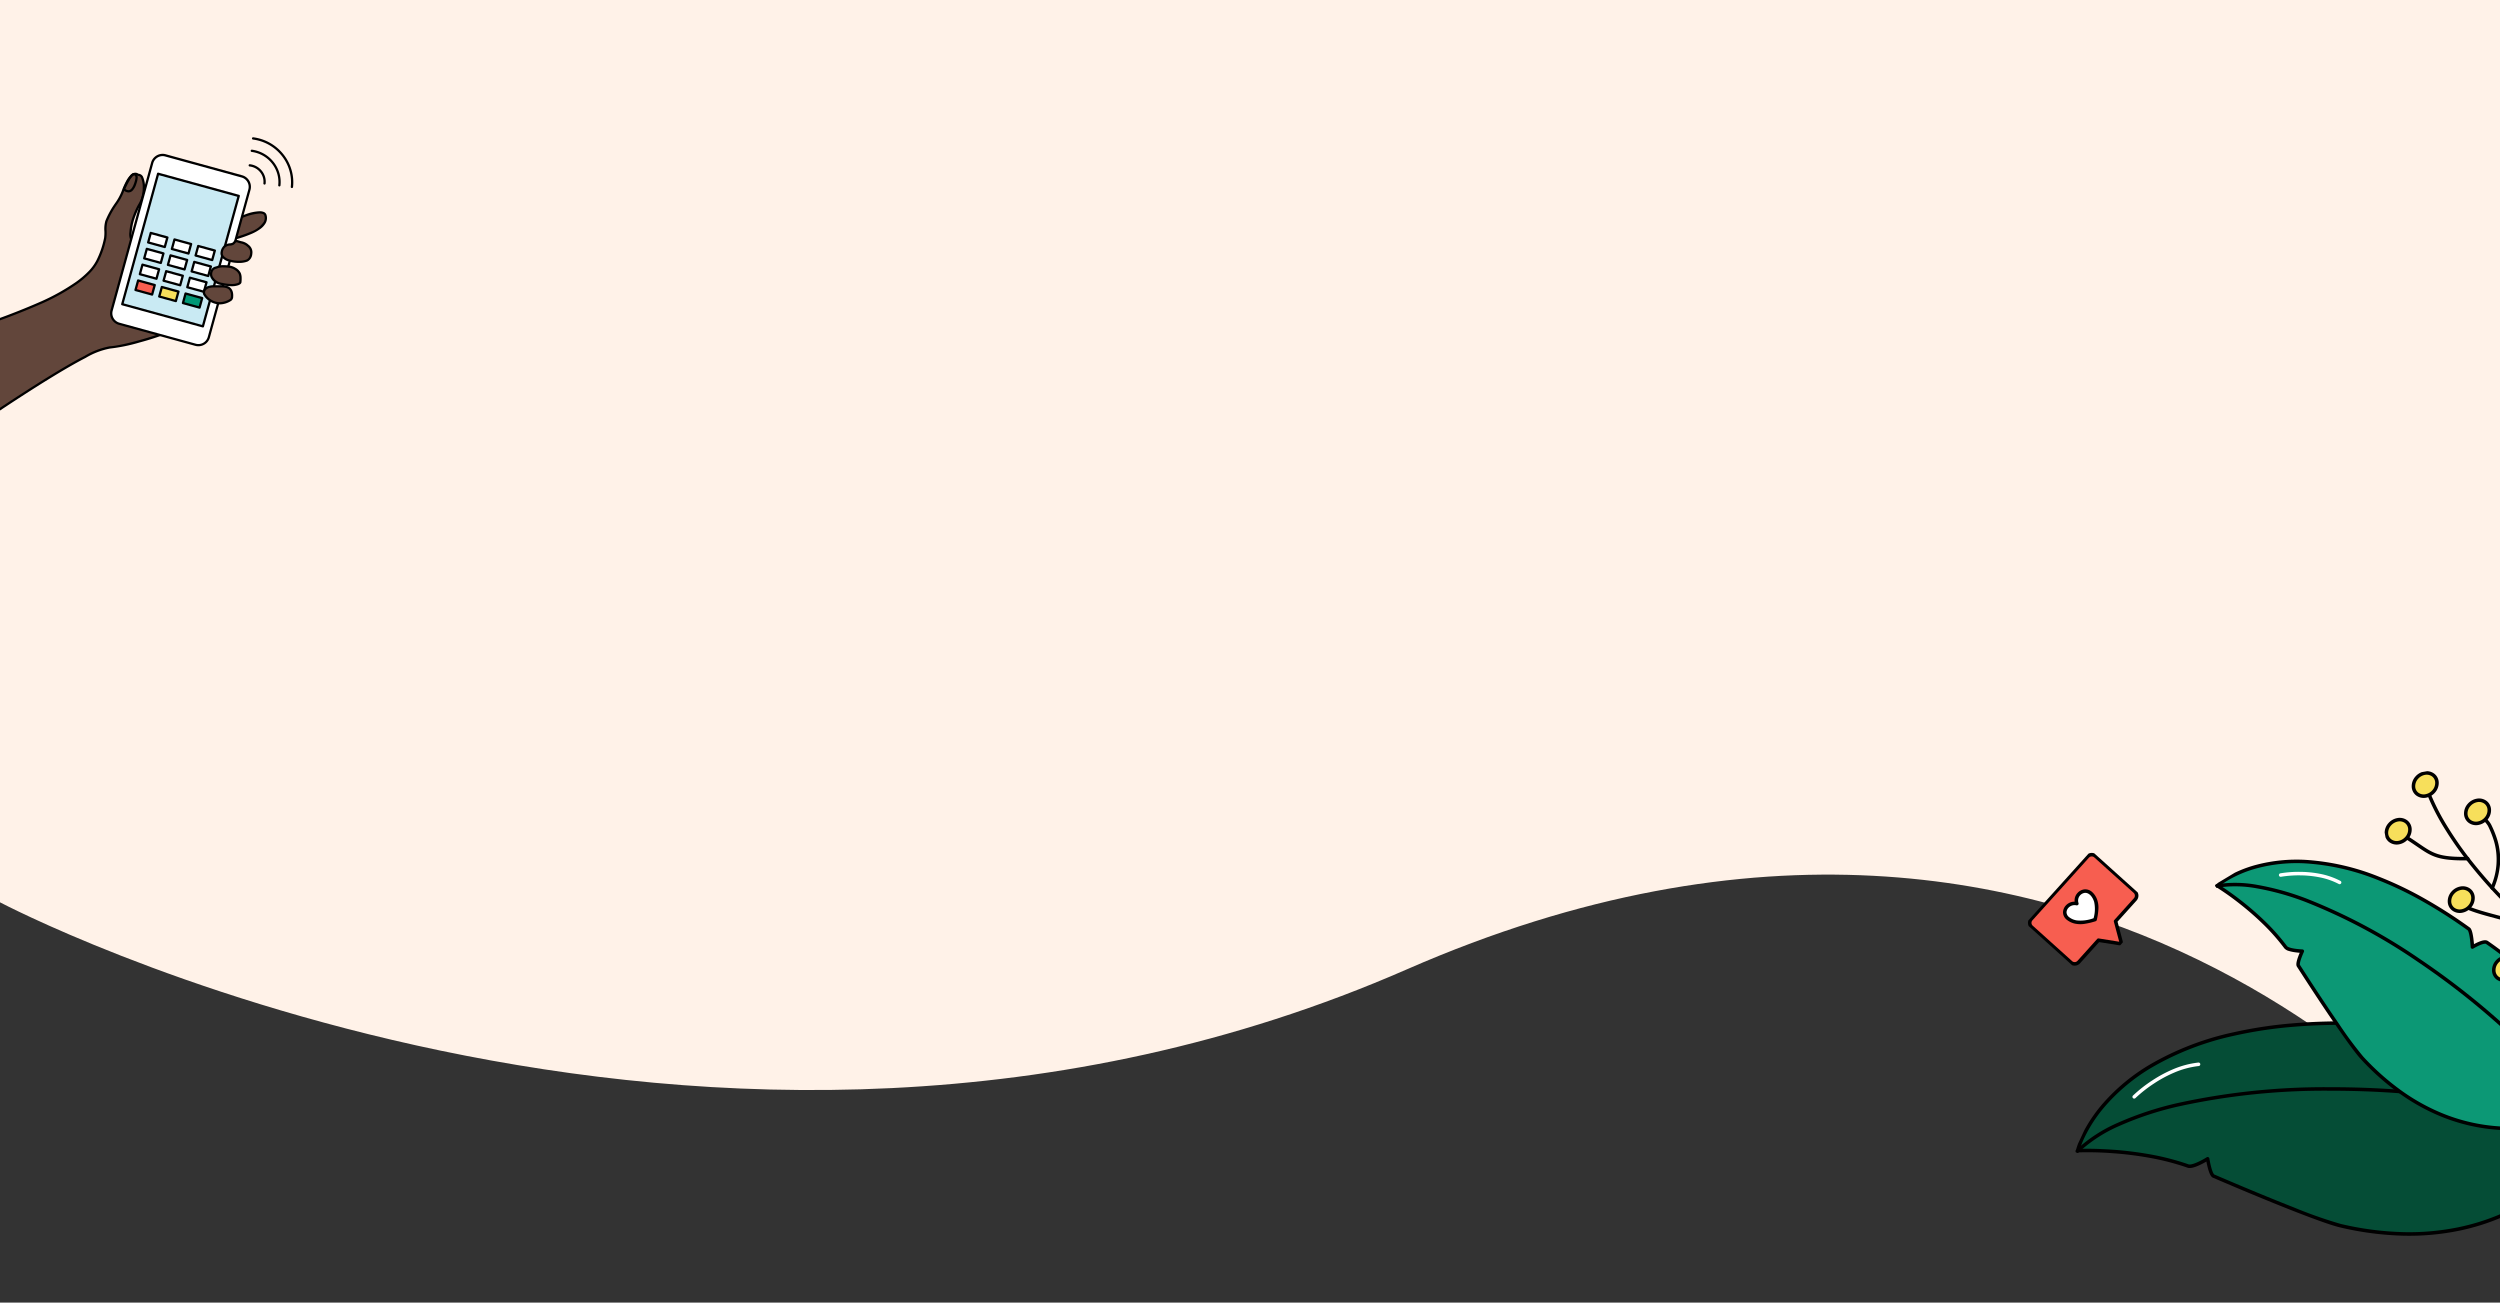 <?xml version="1.0" encoding="UTF-8"?> <svg xmlns="http://www.w3.org/2000/svg" xmlns:xlink="http://www.w3.org/1999/xlink" width="428" height="223" viewBox="0 0 428 223"><rect x="0" y="0" width="428" height="223" fill="#333333" stroke="none"/><defs><clipPath id="clip-path"><rect id="Rectangle_1536" data-name="Rectangle 1536" width="428" height="223" transform="translate(0 307)" fill="#fff" stroke="#707070" stroke-width="1"></rect></clipPath><clipPath id="clip-path-2"><rect id="Rectangle_1327" data-name="Rectangle 1327" width="86" height="104" transform="translate(632.244 512)" fill="#fff" stroke="#707070" stroke-width="1"></rect></clipPath><clipPath id="clip-path-3"><rect id="Rectangle_483" data-name="Rectangle 483" width="48.278" height="90.159" fill="none"></rect></clipPath><clipPath id="clip-path-4"><rect id="Rectangle_484" data-name="Rectangle 484" width="39.766" height="74.264" fill="#0c9875"></rect></clipPath><clipPath id="clip-path-5"><rect id="Rectangle_485" data-name="Rectangle 485" width="34.956" height="62.892" fill="none"></rect></clipPath><clipPath id="clip-path-6"><rect id="Rectangle_582" data-name="Rectangle 582" width="16.771" height="14.54" fill="none"></rect></clipPath><clipPath id="clip-path-7"><rect id="Rectangle_1371" data-name="Rectangle 1371" width="63.458" height="53.501" fill="none"></rect></clipPath></defs><g id="Groupe_de_masques_23" data-name="Groupe de masques 23" transform="translate(0 -307)" clip-path="url(#clip-path)"><path id="Tracé_5122" data-name="Tracé 5122" d="M0,116.268H428V322.535s-67.266-91.564-187.138-39.117S0,271.943,0,271.943Z" transform="translate(0 189.532)" fill="#fff2e8"></path><g id="icon-intro" transform="translate(-290.244 -86)" clip-path="url(#clip-path-2)"><g id="Groupe_640" data-name="Groupe 640" transform="translate(637.04 520.52)"><g id="Groupe_177" data-name="Groupe 177" transform="translate(8.33 69.633) rotate(-65)"><g id="Groupe_176" data-name="Groupe 176" clip-path="url(#clip-path-3)"><path id="Tracé_1534" data-name="Tracé 1534" d="M0,.18S23.186-4.577,40.181,34.8c.291.673-1.285,3.619-1.285,3.619s2.733-.028,3.077.739c13.469,30.083-1.339,40.778-1.339,40.778S13.954,77.839,7.369,46.363C6.791,43.6,6.231,34.188,5.895,23.125c-.02-.647,2.254-2.179,2.254-2.179s-2.456-1.594-2.544-2.5C4.705,9.149,0,.18,0,.18" transform="translate(0.386 0.262)" fill="#054d36"></path><path id="Path_1535" data-name="Path 1535" d="M2.719,0A25,25,0,0,1,9.465.989a32.945,32.945,0,0,1,9.562,4.57A49.041,49.041,0,0,1,29.941,16.1a74.016,74.016,0,0,1,5.511,8.25A101.84,101.84,0,0,1,40.759,34.98c.109.252.146.741-.534,2.3-.191.44-.391.852-.538,1.145.3.012.7.038,1.108.095a4.939,4.939,0,0,1,1.019.237,1.2,1.2,0,0,1,.735.576,75.091,75.091,0,0,1,3.825,10.431,50.965,50.965,0,0,1,1.673,8.725,32.129,32.129,0,0,1-1.1,12.727,23.338,23.338,0,0,1-1.768,4.192,19.8,19.8,0,0,1-1.9,2.873,12.48,12.48,0,0,1-2.162,2.2.3.3,0,0,1-.2.056,26.826,26.826,0,0,1-4.325-.828,38.742,38.742,0,0,1-4.553-1.515,39.414,39.414,0,0,1-5.416-2.68A38.23,38.23,0,0,1,15.4,65.369a42.538,42.538,0,0,1-4.689-8.1,52.74,52.74,0,0,1-3.339-10.54c-.558-2.666-1.125-11.59-1.48-23.291-.008-.257.125-.669,1.23-1.575.29-.238.579-.454.8-.61-.238-.168-.566-.407-.9-.681-.906-.742-1.369-1.329-1.414-1.795A42.617,42.617,0,0,0,4.36,12.048,59.3,59.3,0,0,0,2.485,6.235,56.523,56.523,0,0,0,.035.622.3.3,0,0,1,.241.186,13.5,13.5,0,0,1,2.719,0ZM39.2,39.021a.3.3,0,0,1-.266-.444c0-.007.394-.738.742-1.539.654-1.5.537-1.807.532-1.819A101.231,101.231,0,0,0,34.93,24.651a73.411,73.411,0,0,0-5.465-8.182A48.441,48.441,0,0,0,18.687,6.057,32.344,32.344,0,0,0,9.3,1.569,24.39,24.39,0,0,0,2.719.6,15.637,15.637,0,0,0,.758.717c.386.779,1.311,2.718,2.291,5.3a59.914,59.914,0,0,1,1.894,5.873,43.221,43.221,0,0,1,1.264,6.824c.01.1.126.509,1.192,1.383.6.5,1.21.89,1.216.894a.3.3,0,0,1,0,.5c-.005,0-.554.375-1.1.818-1,.818-1.023,1.091-1.024,1.1.169,5.558.392,10.649.646,14.722A77.039,77.039,0,0,0,7.966,46.6a52.143,52.143,0,0,0,3.3,10.409,41.944,41.944,0,0,0,4.616,7.982A37.631,37.631,0,0,0,26.9,74.98a38.809,38.809,0,0,0,5.33,2.642,38.155,38.155,0,0,0,4.484,1.5,28.228,28.228,0,0,0,4.13.806,13.05,13.05,0,0,0,1.983-2.05,19.245,19.245,0,0,0,1.84-2.8,22.776,22.776,0,0,0,1.714-4.088,31.592,31.592,0,0,0,1.061-12.479A50.43,50.43,0,0,0,45.787,49.9,74.522,74.522,0,0,0,42,39.581c-.022-.05-.19-.308-1.287-.462a11.744,11.744,0,0,0-1.479-.1H39.2Z" transform="translate(0.084 -0.04)"></path><path id="Path_1536" data-name="Path 1536" d="M41.694,90.065h-.006a.3.3,0,0,1-.3-.308,86.748,86.748,0,0,0-.808-13.16,123.618,123.618,0,0,0-2.723-13.93A156.621,156.621,0,0,0,28.009,35.19,116.759,116.759,0,0,0,14.533,12.7a54.706,54.706,0,0,0-7.242-7.69A24.508,24.508,0,0,0,.2.584.3.3,0,0,1,.408.019,25.1,25.1,0,0,1,7.683,4.554a55.305,55.305,0,0,1,7.323,7.775,117.364,117.364,0,0,1,13.55,22.605c2.041,4.359,3.914,8.9,5.569,13.5,1.69,4.7,3.144,9.438,4.321,14.083a124.221,124.221,0,0,1,2.736,14A87.352,87.352,0,0,1,42,89.77.3.3,0,0,1,41.694,90.065Z" transform="translate(-0.04 0.133)"></path><path id="Path_1537" data-name="Path 1537" d="M10.009,8.23a.3.3,0,0,1-.259-.147A14.841,14.841,0,0,0,6.973,4.766,21.423,21.423,0,0,0,3.827,2.422,22.785,22.785,0,0,0,.2.585.3.3,0,0,1,.406.019a22.992,22.992,0,0,1,3.737,1.89A22.027,22.027,0,0,1,7.378,4.32a15.442,15.442,0,0,1,2.889,3.453.3.3,0,0,1-.258.457Z" transform="translate(12.522 5.026)" fill="#fff"></path></g></g><g id="Groupe_179" data-name="Groupe 179" transform="translate(32.34 23.969) rotate(-31)"><g id="Groupe_178" data-name="Groupe 178" clip-path="url(#clip-path-4)"><path id="Tracé_1538" data-name="Tracé 1538" d="M0,.148S19.1-3.77,33.1,28.663c.239.554-1.058,2.981-1.058,2.981s2.252-.023,2.534.608c11.094,24.779-1.1,33.589-1.1,33.589S11.494,64.116,6.07,38.189c-.476-2.274-.937-10.029-1.214-19.141-.016-.533,1.856-1.795,1.856-1.795s-2.023-1.313-2.1-2.06A47.128,47.128,0,0,0,0,.148" transform="translate(0.318 0.216)" fill="#0c9875"></path><path id="Path_1539" data-name="Path 1539" d="M2.293,0A20.647,20.647,0,0,1,7.864.817a27.19,27.19,0,0,1,7.892,3.772,40.448,40.448,0,0,1,9,8.693,61.019,61.019,0,0,1,4.543,6.8,83.935,83.935,0,0,1,4.374,8.763c.094.217.129.634-.44,1.939-.143.328-.291.637-.408.872.238.011.536.033.836.075.853.12,1.326.342,1.486.7a61.905,61.905,0,0,1,3.153,8.6,42.034,42.034,0,0,1,1.38,7.2,26.517,26.517,0,0,1-.912,10.5,19.278,19.278,0,0,1-1.461,3.462,16.364,16.364,0,0,1-1.571,2.374,10.337,10.337,0,0,1-1.791,1.82.3.3,0,0,1-.2.056,22.154,22.154,0,0,1-3.572-.684,31.966,31.966,0,0,1-3.756-1.25A32.519,32.519,0,0,1,21.951,62.3a31.542,31.542,0,0,1-9.253-8.37A35.093,35.093,0,0,1,8.83,47.245a43.5,43.5,0,0,1-2.754-8.692c-.46-2.2-.927-9.553-1.22-19.194-.007-.224.1-.579,1.032-1.34.214-.176.427-.336.6-.461-.19-.135-.435-.316-.684-.52a6.422,6.422,0,0,1-.753-.708,1.524,1.524,0,0,1-.431-.807A35.052,35.052,0,0,0,3.593,9.991,48.8,48.8,0,0,0,2.05,5.208,46.5,46.5,0,0,0,.035.59.3.3,0,0,1,.241.155,11.174,11.174,0,0,1,2.293,0ZM33.121,29.083a83.329,83.329,0,0,0-4.342-8.7,60.417,60.417,0,0,0-4.5-6.734,39.848,39.848,0,0,0-8.866-8.564A26.589,26.589,0,0,0,7.7,1.4,20.036,20.036,0,0,0,2.293.6,13.069,13.069,0,0,0,.759.687c.336.683,1.075,2.246,1.856,4.307A49.4,49.4,0,0,1,4.176,9.837a35.655,35.655,0,0,1,1.043,5.629c.006.057.078.378.962,1.1.5.407.992.73,1,.733a.3.3,0,0,1,0,.5s-.439.3-.877.652c-.77.626-.841.862-.846.889.139,4.576.323,8.767.532,12.12a63.427,63.427,0,0,0,.676,6.963A42.891,42.891,0,0,0,9.382,47a34.488,34.488,0,0,0,3.8,6.569A30.942,30.942,0,0,0,22.26,61.78a31.917,31.917,0,0,0,4.385,2.17,31.362,31.362,0,0,0,3.685,1.227,23.243,23.243,0,0,0,3.351.655,10.8,10.8,0,0,0,1.613-1.672,15.806,15.806,0,0,0,1.51-2.3A18.714,18.714,0,0,0,38.21,58.5a25.98,25.98,0,0,0,.868-10.257,41.5,41.5,0,0,0-1.363-7.077A61.338,61.338,0,0,0,34.6,32.678c0-.009-.109-.222-1.019-.35a9.616,9.616,0,0,0-1.211-.081h-.026a.3.3,0,0,1-.269-.444c0-.006.315-.591.6-1.239C33.193,29.376,33.126,29.1,33.121,29.083Z" transform="translate(0.016 -0.086)"></path><path id="Path_1540" data-name="Path 1540" d="M34.4,74.293H34.39a.3.3,0,0,1-.3-.308,71.4,71.4,0,0,0-.665-10.832,101.768,101.768,0,0,0-2.242-11.468,128.955,128.955,0,0,0-8.111-22.624A96.12,96.12,0,0,0,11.982,10.55,45.009,45.009,0,0,0,6.025,4.223,20.135,20.135,0,0,0,.2.584.3.3,0,1,1,.408.019,20.727,20.727,0,0,1,6.416,3.764a45.607,45.607,0,0,1,6.04,6.412,96.727,96.727,0,0,1,11.167,18.63,129.568,129.568,0,0,1,8.15,22.731,102.371,102.371,0,0,1,2.255,11.537A72.007,72.007,0,0,1,34.7,74,.3.3,0,0,1,34.4,74.293Z" transform="translate(-0.086 0.057)"></path><path id="Path_1541" data-name="Path 1541" d="M8.3,6.885a.3.3,0,0,1-.259-.147A12.167,12.167,0,0,0,5.767,4.024,17.576,17.576,0,0,0,3.189,2.1,18.785,18.785,0,0,0,.2.585.3.3,0,0,1,.406.019,19,19,0,0,1,3.494,1.58,18.2,18.2,0,0,1,6.166,3.572,12.773,12.773,0,0,1,8.556,6.428a.3.3,0,0,1-.258.457Z" transform="translate(10.261 4.086)" fill="#fff"></path></g></g><g id="Groupe_181" data-name="Groupe 181" transform="matrix(0.985, -0.174, 0.174, 0.985, 59.877, 6.07)"><g id="Groupe_180" data-name="Groupe 180" clip-path="url(#clip-path-5)"><path id="Path_1542" data-name="Path 1542" d="M15.7,61.037a.3.3,0,0,1-.251-.469,21.342,21.342,0,0,0,1.725-6.054,40.835,40.835,0,0,0,.656-9.459A60.094,60.094,0,0,0,16.3,34.568a25.662,25.662,0,0,0-4.312-9.3A82.907,82.907,0,0,1,5.532,15.255,61.809,61.809,0,0,1,2.164,8.065,38.21,38.21,0,0,1,0,.349.3.3,0,1,1,.6.254,37.608,37.608,0,0,0,2.727,7.847a61.206,61.206,0,0,0,3.335,7.12,82.273,82.273,0,0,0,6.407,9.94,26.251,26.251,0,0,1,4.415,9.51A60.652,60.652,0,0,1,18.428,45.01a41.447,41.447,0,0,1-.664,9.609A22.1,22.1,0,0,1,15.948,60.9.3.3,0,0,1,15.7,61.037Z" transform="translate(7.964 1.896)"></path><path id="Path_1543" data-name="Path 1543" d="M8.442,9.522a.3.3,0,0,1-.25-.132,14.621,14.621,0,0,1-.735-1.268A10.286,10.286,0,0,0,5.9,5.773,15.418,15.418,0,0,0,3.7,4.059C2.16,2.992.567,1.888.019.406A.3.3,0,0,1,.585.2c.482,1.3,2,2.352,3.46,3.366a15.8,15.8,0,0,1,2.293,1.79A10.9,10.9,0,0,1,7.989,7.836c.24.446.466.866.7,1.215a.3.3,0,0,1-.249.471Z" transform="translate(17.486 36.614)"></path><path id="Path_1544" data-name="Path 1544" d="M.3,16.192h0a.3.3,0,0,1-.3-.3A25.726,25.726,0,0,1,1.092,9.755,27.563,27.563,0,0,0,2.144,4.276c.008-.174-.007-1.028-.055-1.9a9.478,9.478,0,0,0-.2-1.815A.3.3,0,0,1,1.933.029a.343.343,0,0,1,.333.033c.174.12.24.393.3.854.044.326.082.759.114,1.287.053.883.075,1.868.064,2.1a28,28,0,0,1-1.071,5.6A25.291,25.291,0,0,0,.6,15.893.3.3,0,0,1,.3,16.192Z" transform="translate(24.923 23.266)"></path><path id="Path_1545" data-name="Path 1545" d="M11.96,7.55A.3.3,0,0,1,11.7,7.4C11.036,6.229,8.4,5,5.847,3.813,3.566,2.751,1.207,1.652.087.513A.3.3,0,1,1,.517.09C1.56,1.152,3.869,2.226,6.1,3.266,8.86,4.55,11.466,5.763,12.223,7.1a.3.3,0,0,1-.262.45Z" transform="translate(10.346 23.053)"></path><path id="Path_1546" data-name="Path 1546" d="M.3,12.556a.3.3,0,0,1-.253-.466A11.38,11.38,0,0,0,2,4.443a16.963,16.963,0,0,0-.577-2.785,4.171,4.171,0,0,0-.3-.614C1.038.9.961.756.908.641S.738.274.921.094A.362.362,0,0,1,1.386.07.3.3,0,0,1,1.5.48c.046.089.1.193.147.274A4.194,4.194,0,0,1,2,1.5a17.532,17.532,0,0,1,.6,2.883,11.563,11.563,0,0,1-.276,4.094A13.292,13.292,0,0,1,.555,12.418.3.3,0,0,1,.3,12.556Z" transform="translate(16.179 9.364)"></path><path id="Path_1547" data-name="Path 1547" d="M9.889,5.932a.3.3,0,0,1-.049,0C4.813,5.1,3.9,4.21,1.7,2.054,1.241,1.606.722,1.1.1.524A.3.3,0,1,1,.506.08C1.138.66,1.66,1.171,2.12,1.622,4.288,3.745,5.1,4.539,9.937,5.332a.3.3,0,0,1-.048.6Z" transform="translate(3.304 10.313)"></path><path id="Path_1548" data-name="Path 1548" d="M.3,13.375a.3.3,0,0,1-.28-.414,55.4,55.4,0,0,1,2.5-5.409A42.727,42.727,0,0,1,5.187,3.162,5.676,5.676,0,0,0,6.2,1.106.664.664,0,0,0,6.151.88.728.728,0,0,1,6.215.1.3.3,0,0,1,6.67.5a.914.914,0,0,0,.051.188,1.026,1.026,0,0,1,.075.537A6.2,6.2,0,0,1,5.682,3.507,42.122,42.122,0,0,0,3.053,7.836a54.793,54.793,0,0,0-2.471,5.35A.3.3,0,0,1,.3,13.375Z" transform="translate(25.967 38.081)"></path><path id="Tracé_1549" data-name="Tracé 1549" d="M.853.515A1.923,1.923,0,0,0,.39,3.253a2.1,2.1,0,0,0,2.876.106A1.923,1.923,0,0,0,3.73.621,2.1,2.1,0,0,0,.853.515" transform="translate(0.261 7.317)" fill="#f7df5b"></path><path id="Path_1550" data-name="Path 1550" d="M2.609,0h0A2.147,2.147,0,0,1,4.261.728a1.972,1.972,0,0,1,.451,1.488A2.489,2.489,0,0,1,3.755,3.9a2.669,2.669,0,0,1-1.641.58A2.147,2.147,0,0,1,.462,3.749,1.973,1.973,0,0,1,.011,2.261,2.489,2.489,0,0,1,.968.58,2.669,2.669,0,0,1,2.609,0Zm-.5,3.874a2.063,2.063,0,0,0,1.268-.45,1.884,1.884,0,0,0,.731-1.268A1.374,1.374,0,0,0,3.8,1.118,1.546,1.546,0,0,0,2.609.6a2.063,2.063,0,0,0-1.268.45A1.884,1.884,0,0,0,.611,2.321,1.375,1.375,0,0,0,.922,3.359,1.546,1.546,0,0,0,2.113,3.874Z" transform="translate(-0.041 7.016)"></path><path id="Tracé_1551" data-name="Tracé 1551" d="M.853.515A1.923,1.923,0,0,0,.39,3.253a2.1,2.1,0,0,0,2.876.106A1.923,1.923,0,0,0,3.73.621,2.1,2.1,0,0,0,.853.515" transform="translate(14.213 6.413)" fill="#f7df5b"></path><path id="Path_1552" data-name="Path 1552" d="M2.61,0h0A2.147,2.147,0,0,1,4.262.728a1.972,1.972,0,0,1,.451,1.488A2.49,2.49,0,0,1,3.755,3.9a2.669,2.669,0,0,1-1.641.58A2.147,2.147,0,0,1,.462,3.749,1.972,1.972,0,0,1,.011,2.261,2.49,2.49,0,0,1,.968.58,2.669,2.669,0,0,1,2.61,0Zm-.5,3.874a2.063,2.063,0,0,0,1.268-.45,1.884,1.884,0,0,0,.731-1.268A1.374,1.374,0,0,0,3.8,1.118,1.546,1.546,0,0,0,2.61.6a2.063,2.063,0,0,0-1.268.45A1.884,1.884,0,0,0,.611,2.321,1.374,1.374,0,0,0,.922,3.359,1.546,1.546,0,0,0,2.114,3.874Z" transform="translate(13.911 6.112)"></path><path id="Tracé_1553" data-name="Tracé 1553" d="M.853.515A1.923,1.923,0,0,0,.39,3.253a2.1,2.1,0,0,0,2.876.106A1.923,1.923,0,0,0,3.73.621,2.1,2.1,0,0,0,.853.515" transform="translate(6.205 0.261)" fill="#f7df5b"></path><path id="Path_1554" data-name="Path 1554" d="M2.61,0h0A2.147,2.147,0,0,1,4.262.728a1.972,1.972,0,0,1,.451,1.488A2.49,2.49,0,0,1,3.755,3.9a2.67,2.67,0,0,1-1.641.58A2.147,2.147,0,0,1,.462,3.749,1.972,1.972,0,0,1,.011,2.261,2.49,2.49,0,0,1,.968.58,2.669,2.669,0,0,1,2.61,0Zm-.5,3.874a2.064,2.064,0,0,0,1.268-.45,1.884,1.884,0,0,0,.731-1.268A1.374,1.374,0,0,0,3.8,1.118,1.546,1.546,0,0,0,2.61.6a2.063,2.063,0,0,0-1.268.45A1.884,1.884,0,0,0,.611,2.321,1.374,1.374,0,0,0,.922,3.359,1.526,1.526,0,0,0,2.114,3.874Z" transform="translate(5.904 -0.041)"></path><path id="Tracé_1555" data-name="Tracé 1555" d="M.853.515A1.924,1.924,0,0,0,.39,3.253a2.1,2.1,0,0,0,2.876.106A1.923,1.923,0,0,0,3.73.621,2.1,2.1,0,0,0,.853.515" transform="translate(8.853 20.726)" fill="#f7df5b"></path><path id="Path_1556" data-name="Path 1556" d="M2.61,0h0A2.147,2.147,0,0,1,4.261.728a1.972,1.972,0,0,1,.451,1.488A2.489,2.489,0,0,1,3.755,3.9a2.668,2.668,0,0,1-1.641.58A2.148,2.148,0,0,1,.462,3.75,1.973,1.973,0,0,1,.011,2.261,2.489,2.489,0,0,1,.968.58,2.67,2.67,0,0,1,2.61,0Zm-.5,3.874a2.063,2.063,0,0,0,1.268-.45,1.884,1.884,0,0,0,.731-1.268A1.374,1.374,0,0,0,3.8,1.118,1.526,1.526,0,0,0,2.61.6a2.064,2.064,0,0,0-1.268.451,1.884,1.884,0,0,0-.73,1.267A1.375,1.375,0,0,0,.922,3.359,1.547,1.547,0,0,0,2.114,3.874Z" transform="translate(8.552 20.424)"></path><path id="Tracé_1557" data-name="Tracé 1557" d="M.853.515A1.923,1.923,0,0,0,.39,3.253a2.1,2.1,0,0,0,2.877.106A1.924,1.924,0,0,0,3.73.621,2.1,2.1,0,0,0,.853.515" transform="translate(24.012 21.243)" fill="#f7df5b"></path><path id="Path_1558" data-name="Path 1558" d="M2.61,0h0A2.148,2.148,0,0,1,4.262.727a1.973,1.973,0,0,1,.451,1.489A2.49,2.49,0,0,1,3.755,3.9a2.67,2.67,0,0,1-1.641.58A2.148,2.148,0,0,1,.462,3.75,1.973,1.973,0,0,1,.011,2.261,2.489,2.489,0,0,1,.968.58,2.669,2.669,0,0,1,2.61,0Zm-.5,3.874a2.064,2.064,0,0,0,1.268-.45,1.884,1.884,0,0,0,.731-1.268A1.375,1.375,0,0,0,3.8,1.118,1.547,1.547,0,0,0,2.61.6a2.063,2.063,0,0,0-1.268.45A1.884,1.884,0,0,0,.611,2.321,1.375,1.375,0,0,0,.922,3.359,1.547,1.547,0,0,0,2.114,3.874Z" transform="translate(23.71 20.942)"></path><path id="Tracé_1559" data-name="Tracé 1559" d="M.853.515A1.923,1.923,0,0,0,.39,3.253a2.1,2.1,0,0,0,2.877.106A1.923,1.923,0,0,0,3.73.621,2.1,2.1,0,0,0,.853.515" transform="translate(14.264 33.669)" fill="#f7df5b"></path><path id="Path_1560" data-name="Path 1560" d="M2.609,0h0A2.148,2.148,0,0,1,4.262.727a1.973,1.973,0,0,1,.451,1.489A2.489,2.489,0,0,1,3.755,3.9a2.669,2.669,0,0,1-1.641.58A2.148,2.148,0,0,1,.462,3.75,1.973,1.973,0,0,1,.011,2.261,2.489,2.489,0,0,1,.968.58,2.669,2.669,0,0,1,2.609,0Zm-.5,3.874a2.063,2.063,0,0,0,1.268-.45,1.884,1.884,0,0,0,.731-1.267A1.375,1.375,0,0,0,3.8,1.118,1.547,1.547,0,0,0,2.61.6h0a2.063,2.063,0,0,0-1.268.45A1.884,1.884,0,0,0,.611,2.321,1.375,1.375,0,0,0,.922,3.359,1.547,1.547,0,0,0,2.114,3.874Z" transform="translate(13.963 33.367)"></path><path id="Tracé_1561" data-name="Tracé 1561" d="M.928.452A1.923,1.923,0,0,0,.344,3.167,2.1,2.1,0,0,0,3.213,3.4,1.923,1.923,0,0,0,3.8.686,2.1,2.1,0,0,0,.928.452" transform="translate(30.555 36.439)" fill="#f7df5b"></path><path id="Path_1562" data-name="Path 1562" d="M2.608,0h0A2.154,2.154,0,0,1,4.337.8,1.973,1.973,0,0,1,4.721,2.31,2.489,2.489,0,0,1,3.69,3.947a2.69,2.69,0,0,1-1.555.509,2.154,2.154,0,0,1-1.729-.8A1.973,1.973,0,0,1,.022,2.146,2.49,2.49,0,0,1,1.053.509,2.69,2.69,0,0,1,2.608,0ZM2.135,3.852a2.082,2.082,0,0,0,1.2-.4,1.884,1.884,0,0,0,.786-1.234A1.375,1.375,0,0,0,3.86,1.172,1.556,1.556,0,0,0,2.608.6a2.082,2.082,0,0,0-1.2.4A1.884,1.884,0,0,0,.619,2.233,1.375,1.375,0,0,0,.884,3.284,1.557,1.557,0,0,0,2.135,3.852Z" transform="translate(30.253 36.137)"></path></g></g><g id="Groupe_227" data-name="Groupe 227" transform="translate(0 30.564) rotate(-48)"><g id="Groupe_226" data-name="Groupe 226" transform="translate(0 0)" clip-path="url(#clip-path-6)"><path id="Tracé_1742" data-name="Tracé 1742" d="M5.981,10.974l-5.031,0A.951.951,0,0,1,0,10.02C0,7.944,0,3.027,0,.951A.951.951,0,0,1,.956,0L15.394.007a.951.951,0,0,1,.951.952c0,2.076,0,6.993,0,9.069a.951.951,0,0,1-.952.951l-5.03,0L8.395,13.991a.27.27,0,0,1-.453,0L5.981,10.974" transform="translate(0.213 0.213)" fill="#f75e50"></path><path id="Path_1743" data-name="Path 1743" d="M8.47,14.717a.569.569,0,0,1-.48-.261L6.119,11.577l-4.867,0A1.253,1.253,0,0,1,0,10.322c0-.815,0-2.067,0-3.413C0,4.824,0,2.514,0,1.252A1.254,1.254,0,0,1,1.257,0L15.7.007A1.254,1.254,0,0,1,16.948,1.26c0,1.264,0,3.58,0,5.667,0,1.342,0,2.59,0,3.4a1.254,1.254,0,0,1-1.253,1.252l-4.867,0L8.949,14.457A.569.569,0,0,1,8.47,14.717ZM1.257.6a.65.65,0,0,0-.65.649c0,1.261,0,3.572,0,5.656,0,1.346,0,2.6,0,3.413a.649.649,0,0,0,.649.65l5.031,0a.3.3,0,0,1,.253.137L8.47,14.087l1.937-2.974a.3.3,0,0,1,.253-.137h0l5.03,0a.65.65,0,0,0,.65-.649c0-.812,0-2.06,0-3.4,0-2.087,0-4.4,0-5.667A.65.65,0,0,0,15.7.61Z" transform="translate(-0.088 -0.088)"></path><path id="Tracé_1744" data-name="Tracé 1744" d="M2.908.886A1.634,1.634,0,0,1,5.356.412C5.978.941,5.995,1.979,5.4,3A6.444,6.444,0,0,1,2.974,5.034,7.111,7.111,0,0,1,.484,2.915C-.146,1.867-.162.83.443.323A1.682,1.682,0,0,1,2.908.886" transform="translate(5.468 3.358)" fill="#fff"></path><path id="Path_1745" data-name="Path 1745" d="M1.7,0a2.012,2.012,0,0,1,.961.245,2.053,2.053,0,0,1,.547.434A1.887,1.887,0,0,1,4.63.053,1.908,1.908,0,0,1,5.853.484a1.75,1.75,0,0,1,.584,1.335,3.2,3.2,0,0,1-.476,1.635,4.2,4.2,0,0,1-1.1,1.2,10.623,10.623,0,0,1-1.44.942.3.3,0,0,1-.3,0A11.637,11.637,0,0,1,1.658,4.6,4.613,4.613,0,0,1,.525,3.369,3.367,3.367,0,0,1,0,1.723,1.651,1.651,0,0,1,.551.393,1.81,1.81,0,0,1,1.7,0ZM3.21,1.489a.3.3,0,0,1-.258-.146A1.447,1.447,0,0,0,1.7.6,1.2,1.2,0,0,0,.939.856,1.069,1.069,0,0,0,.6,1.713a2.774,2.774,0,0,0,.441,1.348l0,.008a6.37,6.37,0,0,0,2.23,1.919A5.737,5.737,0,0,0,5.434,3.162l0-.008c.52-.892.53-1.781.024-2.211a1.335,1.335,0,0,0-1.992.4.3.3,0,0,1-.259.15Z" transform="translate(5.167 3.057)"></path></g></g></g></g><g id="Groupe_740" data-name="Groupe 740" transform="translate(-13.242 330.499)"><g id="Groupe_739" data-name="Groupe 739" clip-path="url(#clip-path-7)"><path id="Tracé_3300" data-name="Tracé 3300" d="M46.147,58.158a32.061,32.061,0,0,0-3.38.783c-1.9.806-7.739,2.529-9.91,2.622C28.38,61.754,5.738,77.934,3.908,78.874c-.068.465-7.34-11.9,1.376-19.067,1.24-1.02,21.847-5.92,25.434-13.047a15.086,15.086,0,0,0,1.337-3.917,19.69,19.69,0,0,1,.207-2.876,14.717,14.717,0,0,1,1.176-2.285,13.447,13.447,0,0,0,1.6-2.757c.228-.625,1.363-3.732,2.572-2.961.276.176,1.011-.2,1.063,2.3.043,2.076-.962,2.737-1.742,5.02-.493,1.445-.985,3.762.169,4.693,0,0,9.087,14.172,9.047,14.18" transform="translate(-0.804 -25.582)" fill="#62463b" fill-rule="evenodd"></path><path id="Tracé_3301" data-name="Tracé 3301" d="M3.094,78.28c-.116,0-.2-.076-.373-.338-.122-.185-.267-.435-.42-.723a20.311,20.311,0,0,1-1.116-2.563A18.431,18.431,0,0,1,.059,66.983a11.992,11.992,0,0,1,1.168-4.248,11.8,11.8,0,0,1,3.129-3.885,21.329,21.329,0,0,1,3.868-1.439,117.6,117.6,0,0,0,12.188-4.586,36.317,36.317,0,0,0,5.768-3.233,15.676,15.676,0,0,0,2.148-1.811,7.938,7.938,0,0,0,1.411-1.914A14.957,14.957,0,0,0,31.059,42a6.668,6.668,0,0,0,.049-1.147,5.241,5.241,0,0,1,.168-1.764,15.022,15.022,0,0,1,1.194-2.319c.138-.214.276-.417.408-.614a9.389,9.389,0,0,0,1.172-2.1,13.1,13.1,0,0,1,.783-1.778,4.623,4.623,0,0,1,.683-.971,1.283,1.283,0,0,1,.9-.463.917.917,0,0,1,.5.153.533.533,0,0,0,.12.035.919.919,0,0,1,.675.469,4.289,4.289,0,0,1,.358,1.959,4.938,4.938,0,0,1-.238,1.693,9.478,9.478,0,0,1-.623,1.383,14.048,14.048,0,0,0-.891,2.012,9.441,9.441,0,0,0-.523,2.484,2.3,2.3,0,0,0,.63,1.992.2.2,0,0,1,.042.047c.023.035,2.292,3.575,4.53,7.074,1.315,2.055,2.361,3.695,3.111,4.873.445.7.789,1.242,1.023,1.613.126.2.222.353.286.457l.076.125a.228.228,0,0,1,.037.221.2.2,0,0,1-.141.116h0l-.2.039a18.687,18.687,0,0,0-3.143.732,47.1,47.1,0,0,1-4.878,1.587,29.756,29.756,0,0,1-5.1,1.05,12.767,12.767,0,0,0-4.141,1.59c-1.714.882-3.909,2.149-6.523,3.765C16.624,69.263,11.256,72.882,7.7,75.277c-2.289,1.543-3.96,2.67-4.47,2.947A.2.2,0,0,1,3.094,78.28Zm33.32-47.045a.921.921,0,0,0-.615.344,4.242,4.242,0,0,0-.621.888,12.726,12.726,0,0,0-.758,1.723A9.831,9.831,0,0,1,33.2,36.377c-.132.2-.268.4-.4.608a14.571,14.571,0,0,0-1.159,2.25,5.047,5.047,0,0,0-.14,1.617,6.879,6.879,0,0,1-.056,1.224,15.355,15.355,0,0,1-1.354,3.969,8.326,8.326,0,0,1-1.48,2.011,16.066,16.066,0,0,1-2.2,1.858,36.7,36.7,0,0,1-5.831,3.27,117.93,117.93,0,0,1-12.23,4.6c-1.022.337-1.9.629-2.558.863a5.8,5.8,0,0,0-1.183.506A12,12,0,0,0,2.634,61.2a10.833,10.833,0,0,0-1.288,2.215A12.129,12.129,0,0,0,.4,68.052,18.933,18.933,0,0,0,1.65,74.781a19.341,19.341,0,0,0,.977,2.212,7.315,7.315,0,0,0,.5.843c.566-.326,2.182-1.415,4.36-2.884,3.554-2.4,8.925-6.019,13.707-8.976,2.623-1.622,4.827-2.894,6.55-3.781a12.807,12.807,0,0,1,4.3-1.633c2.164-.092,8-1.826,9.842-2.606a25.166,25.166,0,0,1,3.144-.741c-.909-1.46-6.061-9.506-8.883-13.909a2.682,2.682,0,0,1-.75-2.3,9.833,9.833,0,0,1,.544-2.593,14.38,14.38,0,0,1,.914-2.065,5.36,5.36,0,0,0,.818-2.887,4.038,4.038,0,0,0-.3-1.767.542.542,0,0,0-.421-.285.735.735,0,0,1-.247-.087A.525.525,0,0,0,36.414,31.235Z" transform="translate(-0.001 -24.779)"></path><path id="Tracé_3302" data-name="Tracé 3302" d="M269.138,70.074c.344-.261,6.569-1.423,5.735-4.172-.379-1.251-4.43.275-5.246.968,0,0-.722,3.381-.488,3.2" transform="translate(-216.196 -52.564)" fill="#62463b" fill-rule="evenodd"></path><path id="Tracé_3303" data-name="Tracé 3303" d="M268.32,69.473h0a.213.213,0,0,1-.165-.08c-.068-.084-.087-.208-.017-.72.038-.276.1-.647.185-1.1.145-.774.307-1.538.309-1.546a.2.2,0,0,1,.065-.109,7.315,7.315,0,0,1,1.9-.946,7.5,7.5,0,0,1,2.48-.546,1.823,1.823,0,0,1,.732.127.782.782,0,0,1,.453.49,1.8,1.8,0,0,1-.14,1.422,3.2,3.2,0,0,1-.956,1.027,7.763,7.763,0,0,1-1.362.772,20.926,20.926,0,0,1-2.682.95,6.6,6.6,0,0,0-.667.217A.221.221,0,0,1,268.32,69.473Zm.682-3.3c-.041.194-.161.772-.275,1.373-.154.815-.212,1.232-.232,1.443.119-.039.282-.088.511-.156a20.589,20.589,0,0,0,2.632-.931,4.422,4.422,0,0,0,2.135-1.628,1.4,1.4,0,0,0,.11-1.121c-.068-.224-.34-.338-.809-.338A9.348,9.348,0,0,0,269,66.176Z" transform="translate(-215.394 -51.761)"></path><path id="Tracé_3304" data-name="Tracé 3304" d="M175.281,34.409h0a1.38,1.38,0,0,1-.912-.437.2.2,0,0,1-.035-.209c.011-.027.284-.661.64-1.308a6.713,6.713,0,0,1,.585-.915c.259-.326.478-.478.691-.478a.407.407,0,0,1,.188.045.8.8,0,0,1,.434.8,3.784,3.784,0,0,1-.231,1.015,2.966,2.966,0,0,1-.625,1.155A1.017,1.017,0,0,1,175.281,34.409Zm-.53-.618a.887.887,0,0,0,.53.225h0c.484,0,.8-.663.987-1.22a3.5,3.5,0,0,0,.212-.9.416.416,0,0,0-.221-.437l-.008,0c-.012,0-.129.009-.383.329a6.333,6.333,0,0,0-.549.86C175.064,33.107,174.848,33.574,174.751,33.791Z" transform="translate(-140.052 -24.957)"></path><path id="Tracé_3305" data-name="Tracé 3305" d="M178.66,47.924,165.594,44.33a1.857,1.857,0,0,1-1.3-2.283L171.24,16.8a1.857,1.857,0,0,1,2.283-1.3L186.589,19.1a1.857,1.857,0,0,1,1.3,2.283l-6.944,25.246a1.857,1.857,0,0,1-2.283,1.3" transform="translate(-131.947 -12.401)" fill="#fff"></path><path id="Tracé_3306" data-name="Tracé 3306" d="M178.348,47.384a2.058,2.058,0,0,1-.546-.074l-13.065-3.594a2.054,2.054,0,0,1-1.436-2.525l6.944-25.246a2.034,2.034,0,0,1,.746-1.1,2.049,2.049,0,0,1,1.779-.339L185.836,18.1a2.054,2.054,0,0,1,1.436,2.525l-6.944,25.246a2.034,2.034,0,0,1-.746,1.1A2.067,2.067,0,0,1,178.348,47.384Zm-6.124-32.555a1.664,1.664,0,0,0-1.6,1.221L163.681,41.3a1.661,1.661,0,0,0,1.161,2.042l13.065,3.594a1.658,1.658,0,0,0,2.042-1.161l6.944-25.246a1.661,1.661,0,0,0-1.161-2.042l-13.065-3.594A1.665,1.665,0,0,0,172.225,14.829Z" transform="translate(-131.141 -11.598)"></path><rect id="Rectangle_1345" data-name="Rectangle 1345" width="23.16" height="14.317" transform="matrix(0.265, -0.964, 0.964, 0.265, 34.172, 28.579)" fill="#c9eaf3"></rect><path id="Rectangle_1346" data-name="Rectangle 1346" d="M.2,0h23.16a.2.2,0,0,1,.2.2V14.514a.2.2,0,0,1-.2.2H.2a.2.2,0,0,1-.2-.2V.2A.2.2,0,0,1,.2,0ZM23.16.393H.393V14.317H23.16Z" transform="matrix(0.265, -0.964, 0.964, 0.265, 33.93, 28.716)"></path><rect id="Rectangle_1347" data-name="Rectangle 1347" width="1.684" height="2.948" transform="matrix(0.265, -0.964, 0.964, 0.265, 38.608, 18.007)" fill="#fff"></rect><path id="Rectangle_1348" data-name="Rectangle 1348" d="M.2,0H1.881a.2.2,0,0,1,.2.2V3.144a.2.2,0,0,1-.2.2H.2a.2.2,0,0,1-.2-.2V.2A.2.2,0,0,1,.2,0ZM1.684.393H.393V2.948H1.684Z" transform="matrix(0.265, -0.964, 0.964, 0.265, 38.366, 18.144)"></path><rect id="Rectangle_1349" data-name="Rectangle 1349" width="1.684" height="2.948" transform="matrix(0.265, -0.964, 0.964, 0.265, 42.668, 19.124)" fill="#fff"></rect><path id="Rectangle_1350" data-name="Rectangle 1350" d="M.2,0H1.881a.2.2,0,0,1,.2.2V3.144a.2.2,0,0,1-.2.2H.2a.2.2,0,0,1-.2-.2V.2A.2.2,0,0,1,.2,0ZM1.684.393H.393V2.948H1.684Z" transform="matrix(0.265, -0.964, 0.964, 0.265, 42.426, 19.261)"></path><rect id="Rectangle_1351" data-name="Rectangle 1351" width="1.684" height="2.948" transform="matrix(0.265, -0.964, 0.964, 0.265, 46.728, 20.241)" fill="#fff"></rect><path id="Rectangle_1352" data-name="Rectangle 1352" d="M.2,0H1.881a.2.2,0,0,1,.2.2V3.144a.2.2,0,0,1-.2.2H.2a.2.2,0,0,1-.2-.2V.2A.2.2,0,0,1,.2,0ZM1.684.393H.393V2.948H1.684Z" transform="matrix(0.265, -0.964, 0.964, 0.265, 46.487, 20.378)"></path><rect id="Rectangle_1353" data-name="Rectangle 1353" width="1.684" height="2.948" transform="matrix(0.265, -0.964, 0.964, 0.265, 37.931, 20.732)" fill="#fff"></rect><path id="Rectangle_1354" data-name="Rectangle 1354" d="M.2,0H1.881a.2.2,0,0,1,.2.2V3.144a.2.2,0,0,1-.2.2H.2a.2.2,0,0,1-.2-.2V.2A.2.2,0,0,1,.2,0ZM1.684.393H.393V2.948H1.684Z" transform="matrix(0.265, -0.964, 0.964, 0.265, 37.689, 20.87)"></path><rect id="Rectangle_1355" data-name="Rectangle 1355" width="1.684" height="2.948" transform="matrix(0.265, -0.964, 0.964, 0.265, 41.991, 21.849)" fill="#fff"></rect><path id="Rectangle_1356" data-name="Rectangle 1356" d="M.2,0H1.881a.2.2,0,0,1,.2.2V3.144a.2.2,0,0,1-.2.2H.2a.2.2,0,0,1-.2-.2V.2A.2.2,0,0,1,.2,0ZM1.684.393H.393V2.948H1.684Z" transform="matrix(0.265, -0.964, 0.964, 0.265, 41.75, 21.987)"></path><rect id="Rectangle_1357" data-name="Rectangle 1357" width="1.684" height="2.948" transform="matrix(0.265, -0.964, 0.964, 0.265, 46.051, 22.966)" fill="#fff"></rect><path id="Rectangle_1358" data-name="Rectangle 1358" d="M.2,0H1.881a.2.2,0,0,1,.2.2V3.144a.2.2,0,0,1-.2.2H.2a.2.2,0,0,1-.2-.2V.2A.2.2,0,0,1,.2,0ZM1.684.393H.393V2.948H1.684Z" transform="matrix(0.265, -0.964, 0.964, 0.265, 45.81, 23.103)"></path><rect id="Rectangle_1359" data-name="Rectangle 1359" width="1.684" height="2.948" transform="matrix(0.265, -0.964, 0.964, 0.265, 37.187, 23.439)" fill="#fff"></rect><path id="Rectangle_1360" data-name="Rectangle 1360" d="M.2,0H1.881a.2.2,0,0,1,.2.2V3.144a.2.2,0,0,1-.2.2H.2a.2.2,0,0,1-.2-.2V.2A.2.2,0,0,1,.2,0ZM1.684.393H.393V2.948H1.684Z" transform="matrix(0.265, -0.964, 0.964, 0.265, 36.945, 23.577)"></path><rect id="Rectangle_1361" data-name="Rectangle 1361" width="1.684" height="2.948" transform="matrix(0.265, -0.964, 0.964, 0.265, 41.247, 24.556)" fill="#fff"></rect><path id="Rectangle_1362" data-name="Rectangle 1362" d="M.2,0H1.881a.2.2,0,0,1,.2.2V3.144a.2.2,0,0,1-.2.2H.2a.2.2,0,0,1-.2-.2V.2A.2.2,0,0,1,.2,0ZM1.684.393H.393V2.948H1.684Z" transform="matrix(0.265, -0.964, 0.964, 0.265, 41.005, 24.693)"></path><rect id="Rectangle_1363" data-name="Rectangle 1363" width="1.684" height="2.948" transform="matrix(0.265, -0.964, 0.964, 0.265, 45.307, 25.673)" fill="#fff"></rect><path id="Rectangle_1364" data-name="Rectangle 1364" d="M.2,0H1.881a.2.2,0,0,1,.2.2V3.144a.2.2,0,0,1-.2.2H.2a.2.2,0,0,1-.2-.2V.2A.2.2,0,0,1,.2,0ZM1.684.393H.393V2.948H1.684Z" transform="matrix(0.265, -0.964, 0.964, 0.265, 45.065, 25.81)"></path><rect id="Rectangle_1365" data-name="Rectangle 1365" width="1.684" height="2.948" transform="matrix(0.265, -0.964, 0.964, 0.265, 36.442, 26.146)" fill="#f75e50"></rect><path id="Rectangle_1366" data-name="Rectangle 1366" d="M.2,0H1.881a.2.2,0,0,1,.2.2V3.144a.2.2,0,0,1-.2.2H.2a.2.2,0,0,1-.2-.2V.2A.2.2,0,0,1,.2,0ZM1.684.393H.393V2.948H1.684Z" transform="matrix(0.265, -0.964, 0.964, 0.265, 36.2, 26.283)"></path><rect id="Rectangle_1367" data-name="Rectangle 1367" width="1.684" height="2.948" transform="matrix(0.265, -0.964, 0.964, 0.265, 40.502, 27.263)" fill="#f7df5b"></rect><path id="Rectangle_1368" data-name="Rectangle 1368" d="M.2,0H1.881a.2.2,0,0,1,.2.2V3.144a.2.2,0,0,1-.2.2H.2a.2.2,0,0,1-.2-.2V.2A.2.2,0,0,1,.2,0ZM1.684.393H.393V2.948H1.684Z" transform="matrix(0.265, -0.964, 0.964, 0.265, 40.261, 27.4)"></path><rect id="Rectangle_1369" data-name="Rectangle 1369" width="1.684" height="2.948" transform="translate(44.563 28.38) rotate(-74.621)" fill="#009876"></rect><path id="Rectangle_1370" data-name="Rectangle 1370" d="M.2,0H1.881a.2.2,0,0,1,.2.2V3.144a.2.2,0,0,1-.2.2H.2a.2.2,0,0,1-.2-.2V.2A.2.2,0,0,1,.2,0ZM1.684.393H.393V2.948H1.684Z" transform="translate(44.321 28.517) rotate(-74.621)"></path><path id="Tracé_3307" data-name="Tracé 3307" d="M293.541,8.7h-.022a.2.2,0,0,1-.174-.217,7.155,7.155,0,0,0-.238-2.765,7.322,7.322,0,0,0-1.339-2.574A7.511,7.511,0,0,0,286.848.392.2.2,0,0,1,286.9,0a7.9,7.9,0,0,1,5.178,2.9,7.713,7.713,0,0,1,1.41,2.712,7.547,7.547,0,0,1,.25,2.916A.2.2,0,0,1,293.541,8.7Z" transform="translate(-230.324 0)"></path><path id="Tracé_3308" data-name="Tracé 3308" d="M290.448,17.078h-.022a.2.2,0,0,1-.174-.217,5.042,5.042,0,0,0-.167-1.948,5.16,5.16,0,0,0-.944-1.814,5.3,5.3,0,0,0-3.47-1.94.2.2,0,0,1,.049-.39,5.688,5.688,0,0,1,3.727,2.084,5.552,5.552,0,0,1,1.015,1.952,5.433,5.433,0,0,1,.18,2.1A.2.2,0,0,1,290.448,17.078Z" transform="translate(-229.379 -8.65)"></path><path id="Tracé_3309" data-name="Tracé 3309" d="M286.788,26.986h-.022a.2.2,0,0,1-.174-.217,2.57,2.57,0,0,0-.561-1.9,2.665,2.665,0,0,0-1.753-.98.2.2,0,1,1,.049-.39,3.056,3.056,0,0,1,2.01,1.124,2.961,2.961,0,0,1,.645,2.187A.2.2,0,0,1,286.788,26.986Z" transform="translate(-228.26 -18.879)"></path><path id="Tracé_3310" data-name="Tracé 3310" d="M262.338,90.871c-.449.3-1.573-.157-1.932,1.408-.387,1.686,3.211,1.984,4.324,1.482a1.4,1.4,0,0,0,.709-1.143,1.537,1.537,0,0,0-.71-1.529,4.757,4.757,0,0,0-1.627-.626c-.4-.138-.494.227-.764.408" transform="translate(-209.194 -72.656)" fill="#62463b" fill-rule="evenodd"></path><path id="Tracé_3311" data-name="Tracé 3311" d="M262.135,89.433h0a.712.712,0,0,1,.228.041c.188.064.377.116.559.166a2.618,2.618,0,0,1,1.142.5c.045.044.093.086.144.13a1.6,1.6,0,0,1,.626,1.554,1.587,1.587,0,0,1-.825,1.308,3.885,3.885,0,0,1-1.483.238,6.134,6.134,0,0,1-1.633-.214,2.413,2.413,0,0,1-1.259-.727,1.146,1.146,0,0,1-.221-1,1.76,1.76,0,0,1,.7-1.149,2.021,2.021,0,0,1,.886-.272,1.157,1.157,0,0,0,.433-.106,1.023,1.023,0,0,0,.178-.17A.7.7,0,0,1,262.135,89.433Zm.391,3.55a3.559,3.559,0,0,0,1.322-.2.945.945,0,0,0,.46-.486,1.526,1.526,0,0,0,.134-.492,1.222,1.222,0,0,0-.494-1.231c-.052-.046-.105-.093-.157-.143a2.348,2.348,0,0,0-.973-.408c-.188-.052-.382-.105-.581-.173a.324.324,0,0,0-.1-.02h0c-.076,0-.128.05-.238.172a1.359,1.359,0,0,1-.251.233,1.383,1.383,0,0,1-.6.17A1.217,1.217,0,0,0,259.8,91.52a.746.746,0,0,0,.145.67,2.074,2.074,0,0,0,1.06.594A5.732,5.732,0,0,0,262.526,92.982Z" transform="translate(-208.393 -71.853)"></path><path id="Tracé_3312" data-name="Tracé 3312" d="M253.023,115.4c2.134.472,3.127.018,3.164-.3a5.851,5.851,0,0,0,.023-.9,2.184,2.184,0,0,0-.128-.569,2.519,2.519,0,0,0-1.859-1.2,4.1,4.1,0,0,0-2.265.191.911.911,0,0,0-.372.179,1.173,1.173,0,0,0-.194.2c-.38.508-.491,1.93,1.631,2.4" transform="translate(-201.801 -90.29)" fill="#62463b" fill-rule="evenodd"></path><path id="Tracé_3313" data-name="Tracé 3313" d="M253.882,114.994h0a8,8,0,0,1-1.7-.208,2.344,2.344,0,0,1-1.907-1.339,1.5,1.5,0,0,1,.161-1.371,1.35,1.35,0,0,1,.226-.23,1.1,1.1,0,0,1,.452-.219c.1-.025.188-.053.276-.083a2.833,2.833,0,0,1,1.072-.163c.268,0,.588.017.98.051a2.886,2.886,0,0,1,1.141.4,2.058,2.058,0,0,1,.883.914,2.376,2.376,0,0,1,.142.629,6.026,6.026,0,0,1-.024.938c-.023.2-.2.372-.51.494A3.322,3.322,0,0,1,253.882,114.994Zm-1.424-3.22a2.443,2.443,0,0,0-.946.143c-.093.031-.189.064-.31.093a.719.719,0,0,0-.292.139.977.977,0,0,0-.162.163,1.105,1.105,0,0,0-.107,1,2.122,2.122,0,0,0,1.624,1.092,7.6,7.6,0,0,0,1.619.2h0a2.953,2.953,0,0,0,1.01-.143c.217-.08.289-.164.3-.189a5.66,5.66,0,0,0,.022-.864,1.983,1.983,0,0,0-.114-.508,1.677,1.677,0,0,0-.72-.724,2.517,2.517,0,0,0-.975-.35C253.024,111.79,252.714,111.774,252.458,111.774Z" transform="translate(-200.998 -89.487)"></path><path id="Tracé_3314" data-name="Tracé 3314" d="M245.053,131.212a3.111,3.111,0,0,0,4.5.917c.289-.182.261-.906.19-1.217-.305-1.321-1.687-1.06-2.894-1.09-1.794-.045-2.059.9-1.8,1.39" transform="translate(-196.814 -104.301)" fill="#62463b" fill-rule="evenodd"></path><path id="Tracé_3315" data-name="Tracé 3315" d="M246.947,128.82a3.526,3.526,0,0,1,1.331.188,1.39,1.39,0,0,1,.533.383,1.584,1.584,0,0,1,.321.674,2.535,2.535,0,0,1,.045.717.874.874,0,0,1-.322.71,3.721,3.721,0,0,1-1.985.628,3.371,3.371,0,0,1-2.794-1.619.974.974,0,0,1,.034-.955,1.319,1.319,0,0,1,.633-.522,3,3,0,0,1,1.18-.2l.128,0c.072,0,.15,0,.239,0l.327,0Zm-.076,2.907a3.337,3.337,0,0,0,1.776-.567c.054-.034.118-.159.139-.41a2.144,2.144,0,0,0-.036-.6c-.183-.791-.774-.941-1.8-.941l-.325,0-.331,0c-.092,0-.173,0-.248,0h-.118c-1.006,0-1.357.335-1.476.534a.579.579,0,0,0-.025.568,2.848,2.848,0,0,0,.821.871A2.818,2.818,0,0,0,246.871,131.727Z" transform="translate(-196.011 -103.498)"></path></g></g></g></svg> 